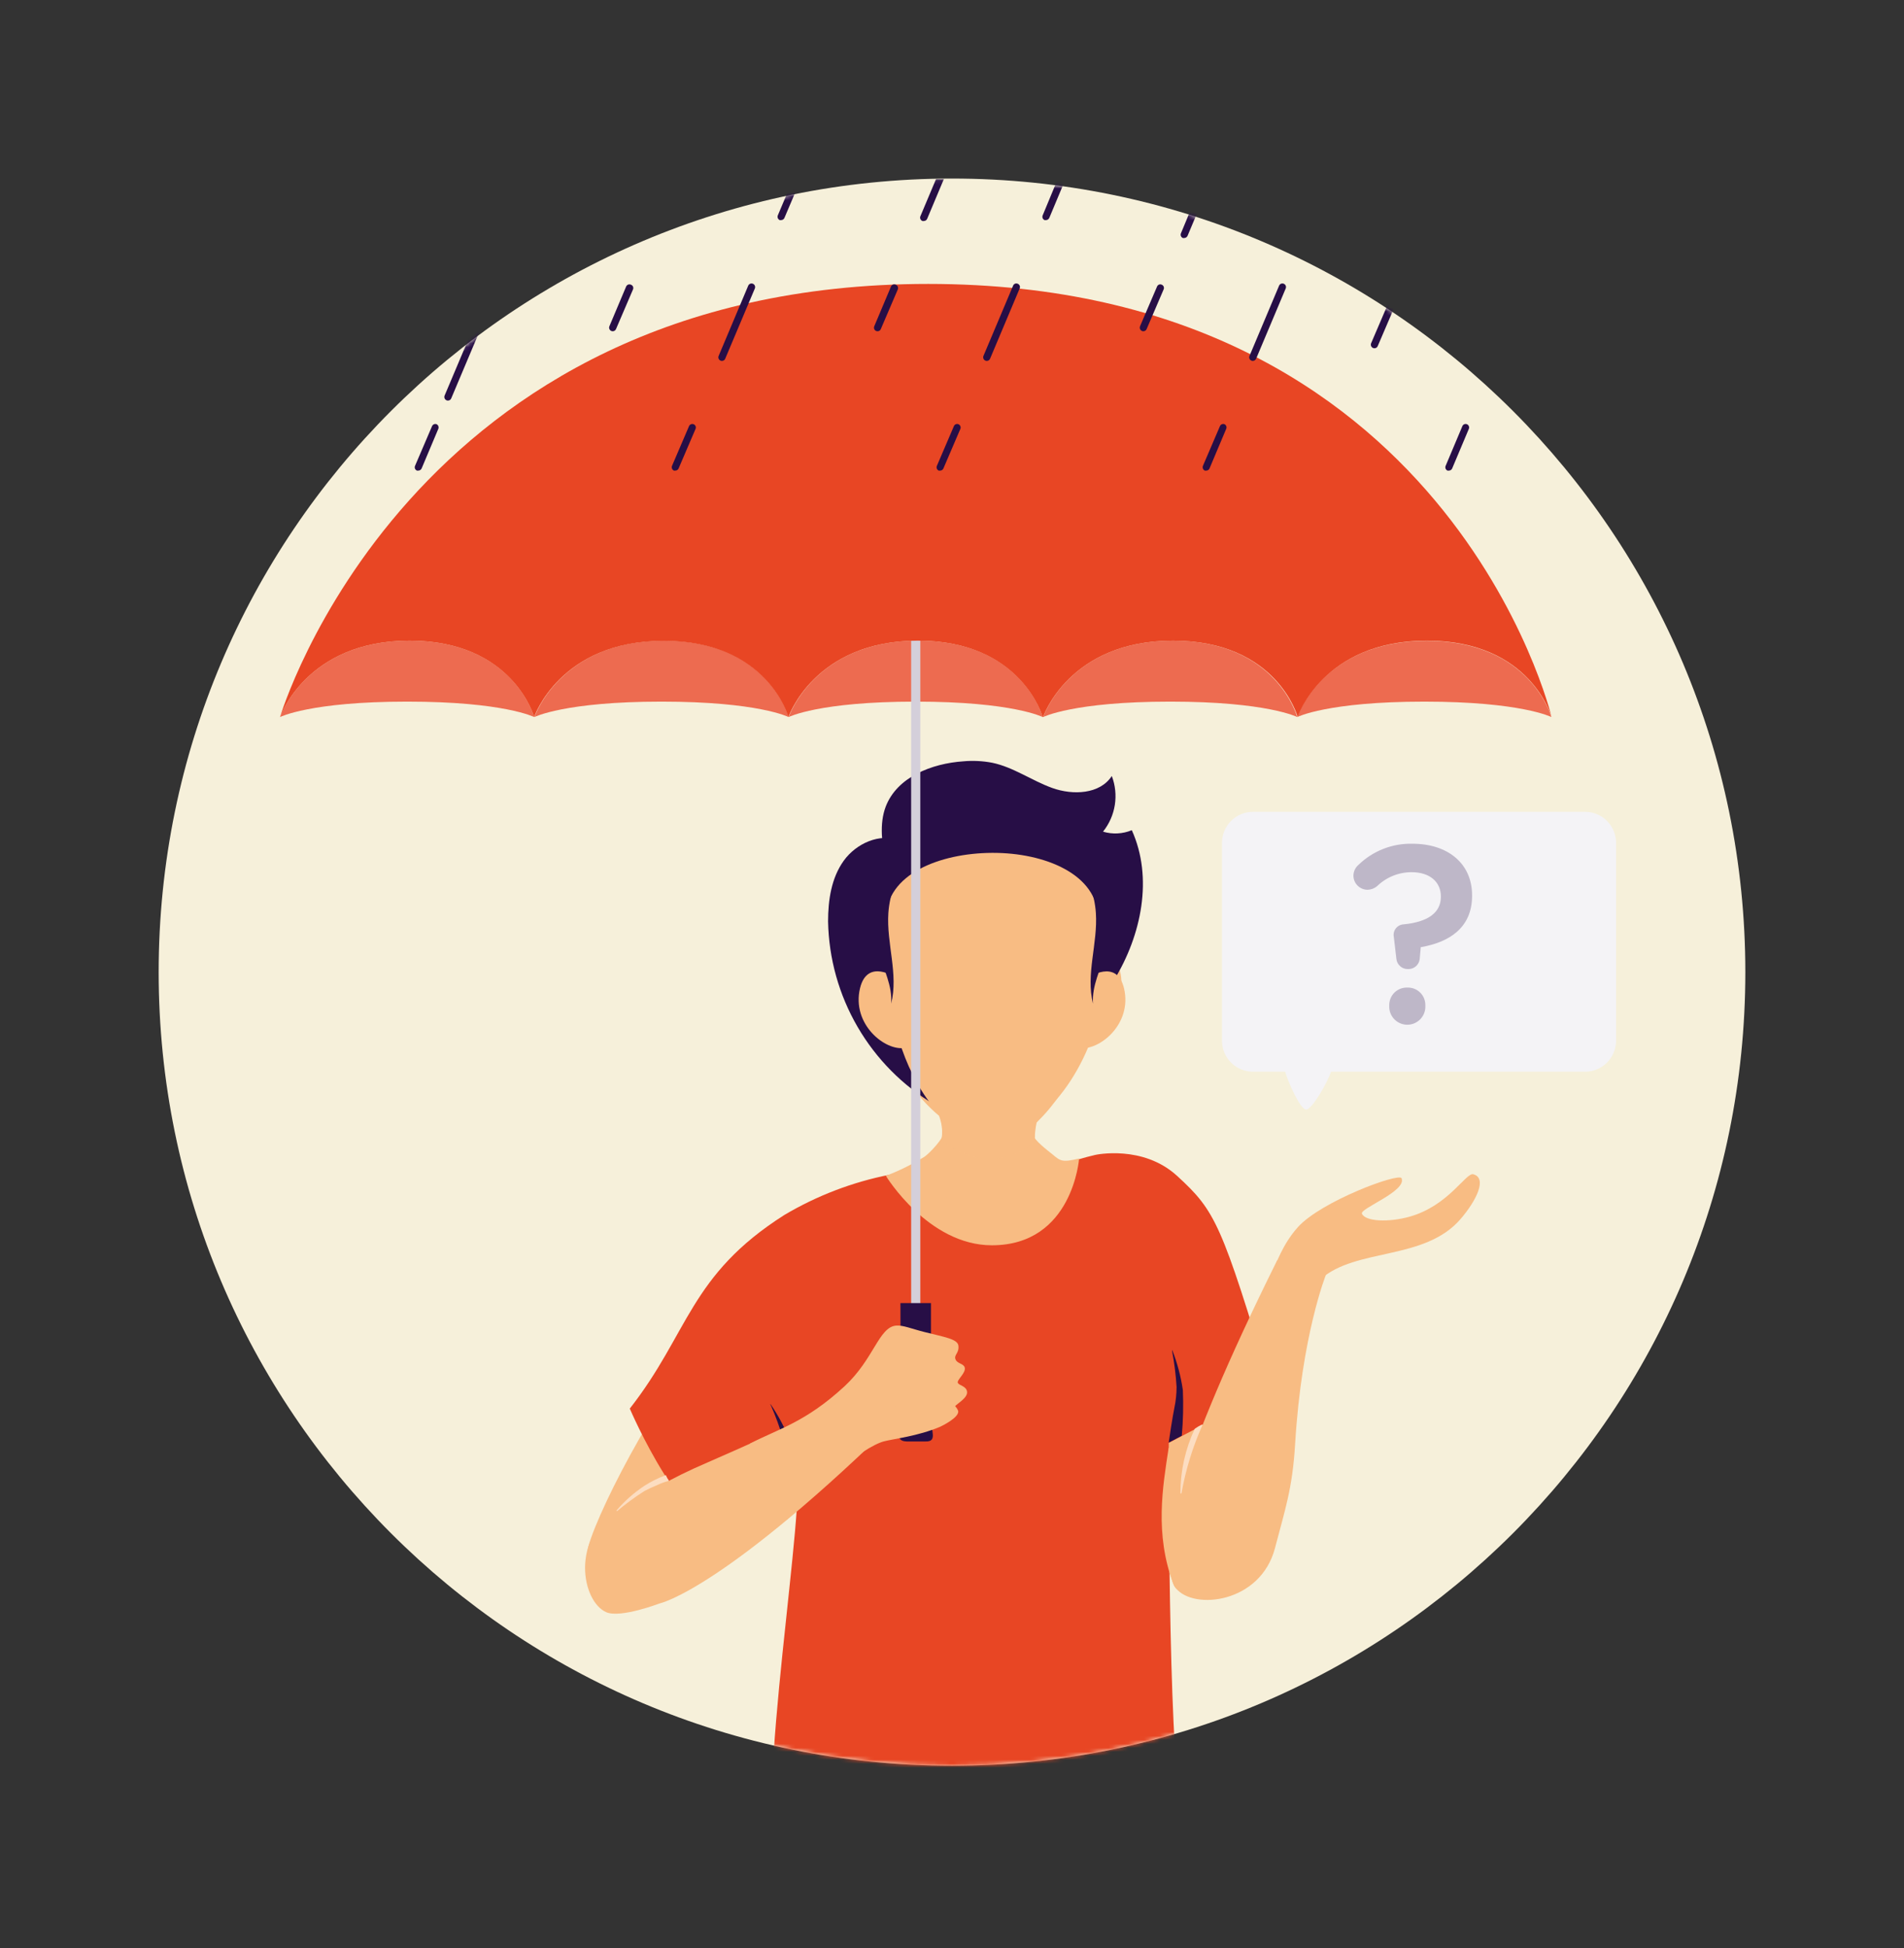 <svg width="480" height="491" viewBox="0 0 480 491" fill="none" xmlns="http://www.w3.org/2000/svg">
<rect x="0" y="0" width="480" height="491" fill="#333333" stroke="none"/>
<path d="M240 445C350.457 445 440 355.457 440 245C440 134.543 350.457 45 240 45C129.543 45 40 134.543 40 245C40 355.457 129.543 445 240 445Z" fill="#F6F0DA"/>
<mask id="mask0_933_2" style="mask-type:luminance" maskUnits="userSpaceOnUse" x="40" y="45" width="400" height="400">
<path d="M240 445C350.457 445 440 355.457 440 245C440 134.543 350.457 45 240 45C129.543 45 40 134.543 40 245C40 355.457 129.543 445 240 445Z" fill="white"/>
</mask>
<g mask="url(#mask0_933_2)">
<path d="M317.143 334.07C310.357 350.985 317.514 380.185 320.572 384.399C321.7 385.928 299.014 407.556 295.872 399.199C291.129 386.556 295.472 351.842 295.157 335.656C305.514 335.713 306.772 334.056 317.143 334.07Z" fill="#F8BC83"/>
<path d="M320.687 320.713C321.587 318.942 323.187 313.728 327.187 309.285C333.001 302.771 352.744 295.456 353.344 296.956C354.658 300.228 342.815 304.528 343.344 305.885C344.201 307.856 350.087 308.128 355.429 306.613C365.201 303.842 369.572 295.471 371.401 295.942C375.001 296.871 372.229 302.542 368.258 307.171C359.158 317.813 341.858 314.399 332.901 322.413C328.687 326.156 319.315 323.328 320.687 320.713Z" fill="#F8BC83"/>
<path d="M202.972 347.37C188.129 357.956 178.4 386.399 178.686 391.656C178.8 393.556 145.9 398.527 148.272 389.913C151.243 379.084 168.772 346.341 180.686 335.099C189.472 340.713 194.286 341.813 202.972 347.37Z" fill="#F8BC83"/>
<path d="M224.286 296.056C214.926 297.904 205.95 301.334 197.743 306.199C173.8 321.399 173.686 335.999 158.771 354.999C158.771 354.999 172.586 387.556 185.914 388.241L200.571 369.77C204 375.484 189.7 456.57 196.286 469.313C196.286 469.313 208.486 461.041 220.329 460.427C227.071 460.07 233.343 462.884 246.486 467.641C254.429 470.499 275.786 473.356 296.571 469.427C297.394 463.526 297.576 457.553 297.114 451.613C294.343 428.056 294.643 357.484 294.643 357.484C294.443 360.541 293.957 363.999 293.957 363.999L320.557 350.084C307.914 308.356 306.5 305.299 296.8 296.399C288.143 288.427 276.157 291.056 276.157 291.056C264.286 293.799 258.943 298.499 249.229 298.199C236.9 297.856 233.114 294.213 224.286 296.056Z" fill="#E84624"/>
<path d="M238.001 268.07V285.213C238.001 286.813 234.401 290.585 233.101 291.499C230.006 293.423 226.734 295.045 223.329 296.342C223.329 296.342 233.972 313.842 250.043 313.842C270.472 313.842 272.043 291.97 272.043 291.97C267.758 293.027 267.301 292.585 265.329 290.927C264.329 290.099 260.486 287.256 260.501 285.956V268.713L238.001 268.07Z" fill="#F8BC83"/>
<path d="M199.158 363.127C197.876 359.872 196.232 356.772 194.258 353.884C194.158 353.755 194.258 354.113 194.358 354.241C195.544 356.924 196.551 359.682 197.373 362.498C197.736 364.115 197.909 365.769 197.887 367.427C197.887 369.012 198.258 371.255 198.073 372.841L200.573 369.713C200.362 367.469 199.888 365.259 199.158 363.127Z" fill="#270E46"/>
<path d="M223.221 259.886C225.985 259.197 227.184 254.468 225.901 249.323C224.617 244.179 221.337 240.568 218.573 241.257C215.81 241.947 214.61 246.676 215.893 251.82C217.177 256.965 220.458 260.576 223.221 259.886Z" fill="#F8BC83"/>
<path d="M235.044 276.514C237.344 283.428 239.83 284.714 233.501 297.871C238.015 305.485 260.487 305.899 263.372 297.871C259.087 286.785 261.358 283.957 262.615 276.514C263.872 269.071 232.73 269.599 235.044 276.514Z" fill="#F8BC83"/>
<g style="mix-blend-mode:multiply" opacity="0.5">
<path d="M234.528 276.813C235.871 279.356 238.2 282.742 237.386 286.984C237.2 287.856 243.686 292.027 249.443 292.099C255.2 292.17 260.871 288.442 260.871 287.127C260.686 282.842 262.771 279.713 263.271 276.727C264.5 269.284 231.114 270.37 234.528 276.813Z" fill="#F8BC83"/>
</g>
<path d="M275.664 260.457C281.752 242.785 278.155 225.52 267.63 221.894C257.104 218.268 243.636 229.654 237.548 247.325C231.46 264.997 235.057 282.262 245.582 285.888C256.108 289.514 269.576 278.128 275.664 260.457Z" fill="#F8BC83"/>
<path d="M254.771 285.979C265.274 281.835 268.145 264.174 261.184 246.53C254.224 228.886 240.067 217.942 229.564 222.086C219.062 226.229 216.191 243.891 223.151 261.534C230.112 279.178 244.269 290.122 254.771 285.979Z" fill="#F8BC83"/>
<path d="M257.325 272.739C272.871 268.573 281.844 251.648 277.366 234.935C272.888 218.223 256.655 208.051 241.108 212.217C225.561 216.383 216.588 233.308 221.066 250.021C225.545 266.734 241.778 276.905 257.325 272.739Z" fill="#F8BC83"/>
<path d="M282.203 251.781C283.486 246.637 282.286 241.908 279.523 241.218C276.759 240.529 273.479 244.14 272.195 249.284C270.912 254.428 272.111 259.158 274.875 259.847C277.638 260.537 280.919 256.925 282.203 251.781Z" fill="#F8BC83"/>
<path d="M223.2 217.342C222.4 212.671 221.615 207.742 223.286 203.299C226.143 195.828 234.886 192.413 242.858 191.871C245.281 191.653 247.724 191.774 250.115 192.228C255.5 193.342 260.115 196.742 265.3 198.599C270.486 200.456 277.286 200.185 280.286 195.571C281.172 197.899 281.434 200.419 281.046 202.879C280.657 205.34 279.632 207.657 278.072 209.599C280.461 210.315 283.025 210.184 285.329 209.228C290.758 221.228 287.758 235.699 280.886 246.942C274.015 258.185 263.743 266.942 253.629 275.328L233.929 252.142C229.915 247.399 225.829 242.556 223.386 236.842C220.943 231.128 220.229 222.813 223.2 217.342Z" fill="#270E46"/>
<path d="M235.615 278.413C227.582 273.635 220.901 266.887 216.202 258.809C211.502 250.73 208.94 241.586 208.758 232.242C208.758 226.87 209.572 221.27 212.715 216.913C215.858 212.556 221.772 209.899 226.786 211.799C238.437 231.957 241.612 255.915 235.615 278.413Z" fill="#270E46"/>
<path d="M276.814 231.47C276.814 220.384 263.414 214.87 250.1 214.941C236.786 215.013 223.386 220.37 223.372 231.455C223.372 231.455 220.186 264.313 238.1 282.155C239.62 283.821 241.47 285.151 243.532 286.062C245.595 286.972 247.824 287.442 250.079 287.442C252.333 287.442 254.563 286.972 256.625 286.062C258.688 285.151 260.538 283.821 262.057 282.155C280 264.298 276.814 231.47 276.814 231.47Z" fill="#F8BC83"/>
<path d="M216.816 249.042C218.673 241.399 225.859 246.399 225.859 246.399L228.116 264.085C223.23 264.999 214.616 258.156 216.816 249.042Z" fill="#F8BC83"/>
<path d="M283.358 249.056C281.515 241.413 274.287 246.427 274.287 246.427L272.001 264.113C276.944 264.999 285.558 258.17 283.358 249.056Z" fill="#F8BC83"/>
<path d="M224.657 252.942C226.557 245.542 223.443 237.77 223.957 230.085C224.131 227.6 224.685 225.158 225.6 222.842C226.086 221.642 226.571 219.985 225.6 219.227C224.628 218.47 223.271 219.099 222.457 219.97C220.972 221.83 220.21 224.164 220.314 226.542C220.031 231.081 220.436 235.637 221.514 240.056C222.771 244.299 225.014 248.442 224.657 252.942Z" fill="#270E46"/>
<path d="M275.557 252.955C273.671 245.555 276.786 237.784 276.271 230.098C276.104 227.613 275.55 225.169 274.629 222.855C274.157 221.655 273.671 219.998 274.629 219.241C275.586 218.483 276.957 219.112 277.771 219.998C279.252 221.854 280.008 224.184 279.9 226.555C280.19 231.094 279.785 235.652 278.7 240.069C277.457 244.312 275.214 248.455 275.557 252.955Z" fill="#270E46"/>
<path d="M391.1 180.713C391.1 180.713 385.914 161.499 359.672 161.499C333.429 161.499 327.043 180.713 327.043 180.713C327.043 180.713 334.643 176.828 359.072 176.828C383.5 176.828 391.1 180.713 391.1 180.713Z" fill="#ED6B50"/>
<path d="M295.715 161.456C269.458 161.456 262.986 180.713 262.986 180.713C262.986 180.713 270.586 176.827 295.015 176.827C319.443 176.827 327.043 180.713 327.043 180.713C327.043 180.713 321.858 161.456 295.715 161.456Z" fill="#ED6B50"/>
<path d="M231.429 161.456C205.286 161.456 198.829 180.713 198.829 180.713C198.829 180.713 206.429 176.827 230.858 176.827C255.286 176.827 262.858 180.713 262.858 180.713C262.858 180.713 257.686 161.456 231.429 161.456Z" fill="#ED6B50"/>
<path d="M167.4 161.456C141.2 161.456 134.729 180.713 134.729 180.713C134.729 180.713 142.343 176.827 166.771 176.827C191.2 176.827 198.8 180.713 198.8 180.713C198.8 180.713 193.6 161.456 167.4 161.456Z" fill="#ED6B50"/>
<path d="M103.272 161.456C77.143 161.456 70.601 180.713 70.601 180.713C70.601 180.713 78.201 176.827 102.629 176.827C127.058 176.827 134.658 180.713 134.658 180.713C134.658 180.713 129.472 161.456 103.272 161.456Z" fill="#ED6B50"/>
<path d="M230.857 328.557V74.942" stroke="#D4CFDA" stroke-width="2.31" stroke-miterlimit="10"/>
<path d="M359.715 161.457C385.915 161.457 391.143 180.671 391.143 180.671C391.143 180.671 365.158 71.557 234.001 71.557C102.843 71.557 70.601 180.714 70.601 180.714C70.601 180.714 77.143 161.457 103.272 161.457C129.401 161.457 134.658 180.714 134.658 180.714C134.658 180.714 141.129 161.5 167.329 161.5C193.529 161.5 198.758 180.714 198.758 180.714C198.758 180.714 205.286 161.457 231.429 161.457C257.572 161.457 262.858 180.714 262.858 180.714H262.958C262.958 180.714 269.458 161.457 295.715 161.457C321.972 161.457 327.143 180.671 327.143 180.671C327.143 180.671 333.515 161.457 359.715 161.457Z" fill="#E84624"/>
<path d="M159.028 71.741C158.919 71.694 158.801 71.67 158.682 71.669C158.562 71.668 158.444 71.691 158.334 71.736C158.224 71.781 158.123 71.848 158.039 71.932C157.955 72.016 157.888 72.117 157.843 72.227L153.628 82.227C153.538 82.449 153.538 82.697 153.629 82.919C153.72 83.141 153.894 83.318 154.114 83.413C154.223 83.457 154.339 83.481 154.457 83.484C154.637 83.486 154.814 83.434 154.964 83.335C155.114 83.236 155.231 83.093 155.3 82.927L159.586 72.927C159.633 72.813 159.656 72.69 159.653 72.567C159.65 72.444 159.621 72.323 159.569 72.211C159.517 72.099 159.441 72 159.348 71.919C159.255 71.838 159.146 71.778 159.028 71.741Z" fill="#270E46"/>
<path d="M174.886 106.927C174.776 106.88 174.658 106.855 174.539 106.855C174.42 106.854 174.302 106.876 174.192 106.922C174.081 106.967 173.981 107.034 173.897 107.118C173.812 107.202 173.746 107.302 173.7 107.412L169.415 117.412C169.324 117.634 169.324 117.883 169.415 118.105C169.506 118.326 169.68 118.504 169.9 118.598C170.013 118.625 170.13 118.625 170.243 118.598C170.423 118.6 170.6 118.548 170.75 118.449C170.9 118.35 171.017 118.208 171.086 118.041L175.372 108.041C175.448 107.828 175.44 107.595 175.35 107.387C175.26 107.18 175.094 107.015 174.886 106.927Z" fill="#270E46"/>
<path d="M196.573 55.47C196.691 55.49 196.812 55.49 196.93 55.47C197.107 55.468 197.28 55.414 197.427 55.315C197.574 55.216 197.69 55.076 197.759 54.913L201.859 45.256H199.902L196.087 54.284C195.997 54.506 195.997 54.755 196.088 54.977C196.179 55.198 196.353 55.376 196.573 55.47Z" fill="#270E46"/>
<path d="M189.815 71.513C189.705 71.466 189.587 71.441 189.468 71.441C189.349 71.44 189.231 71.462 189.121 71.508C189.01 71.553 188.91 71.619 188.826 71.704C188.741 71.788 188.675 71.888 188.629 71.998L181.172 89.698C181.125 89.807 181.1 89.924 181.098 90.043C181.096 90.161 181.118 90.279 181.161 90.389C181.205 90.499 181.27 90.6 181.353 90.685C181.436 90.77 181.534 90.837 181.643 90.884C181.755 90.935 181.878 90.96 182.001 90.956C182.179 90.959 182.354 90.907 182.503 90.807C182.651 90.708 182.765 90.565 182.829 90.398L190.301 72.698C190.391 72.477 190.391 72.228 190.3 72.006C190.209 71.784 190.035 71.607 189.815 71.513Z" fill="#270E46"/>
<path d="M225.801 71.742C225.691 71.693 225.573 71.667 225.453 71.665C225.334 71.663 225.215 71.686 225.104 71.731C224.993 71.776 224.892 71.844 224.808 71.929C224.724 72.015 224.659 72.116 224.615 72.228L220.401 82.228C220.353 82.336 220.328 82.454 220.326 82.572C220.324 82.691 220.346 82.808 220.39 82.918C220.434 83.029 220.499 83.129 220.582 83.214C220.664 83.299 220.763 83.367 220.872 83.413C220.986 83.458 221.107 83.482 221.229 83.485C221.408 83.488 221.583 83.436 221.731 83.337C221.879 83.237 221.993 83.094 222.058 82.928L226.343 72.928C226.387 72.814 226.407 72.693 226.403 72.572C226.399 72.451 226.371 72.331 226.321 72.221C226.27 72.111 226.198 72.011 226.109 71.929C226.019 71.847 225.915 71.783 225.801 71.742Z" fill="#270E46"/>
<path d="M232.557 55.699C232.671 55.719 232.787 55.719 232.9 55.699C233.08 55.699 233.256 55.646 233.406 55.547C233.556 55.448 233.673 55.307 233.743 55.142L237.943 45.142H235.972L232.072 54.399C232.008 54.514 231.97 54.642 231.96 54.773C231.951 54.905 231.97 55.037 232.016 55.16C232.062 55.284 232.134 55.396 232.228 55.489C232.321 55.582 232.434 55.653 232.557 55.699Z" fill="#270E46"/>
<path d="M241.657 106.928C241.548 106.879 241.43 106.853 241.31 106.851C241.19 106.849 241.071 106.871 240.96 106.917C240.85 106.962 240.749 107.03 240.665 107.115C240.581 107.2 240.515 107.302 240.471 107.413L236.186 117.413C236.139 117.522 236.113 117.639 236.111 117.758C236.11 117.876 236.131 117.994 236.175 118.104C236.219 118.214 236.284 118.315 236.367 118.4C236.449 118.485 236.548 118.552 236.657 118.599C236.775 118.626 236.897 118.626 237.014 118.599C237.193 118.602 237.368 118.55 237.516 118.451C237.665 118.351 237.779 118.208 237.843 118.042L242.129 108.042C242.199 107.831 242.19 107.601 242.104 107.396C242.017 107.19 241.858 107.024 241.657 106.928Z" fill="#270E46"/>
<path d="M256.571 71.513C256.463 71.464 256.346 71.438 256.227 71.437C256.108 71.435 255.99 71.457 255.881 71.503C255.771 71.549 255.672 71.616 255.589 71.701C255.506 71.786 255.442 71.888 255.4 71.999L247.928 89.699C247.838 89.921 247.838 90.169 247.929 90.391C248.019 90.612 248.194 90.79 248.414 90.884C248.525 90.937 248.648 90.961 248.771 90.956C248.949 90.957 249.123 90.904 249.271 90.805C249.419 90.706 249.534 90.564 249.6 90.399L257.057 72.699C257.106 72.589 257.132 72.471 257.134 72.351C257.135 72.232 257.113 72.113 257.068 72.002C257.022 71.891 256.955 71.79 256.869 71.707C256.784 71.622 256.683 71.557 256.571 71.513Z" fill="#270E46"/>
<path d="M263.343 55.47C263.456 55.49 263.573 55.49 263.686 55.47C263.865 55.469 264.04 55.415 264.19 55.316C264.339 55.217 264.457 55.077 264.529 54.913L268.572 45.256H266.6L262.857 54.284C262.811 54.394 262.786 54.512 262.785 54.631C262.784 54.75 262.807 54.868 262.852 54.979C262.898 55.089 262.964 55.189 263.048 55.274C263.133 55.358 263.233 55.425 263.343 55.47Z" fill="#270E46"/>
<path d="M292.858 71.741C292.75 71.693 292.632 71.667 292.514 71.665C292.395 71.663 292.277 71.686 292.167 71.731C292.058 71.777 291.959 71.844 291.876 71.93C291.793 72.015 291.729 72.116 291.687 72.227L287.401 82.227C287.31 82.449 287.31 82.698 287.401 82.919C287.492 83.141 287.666 83.318 287.887 83.413C288 83.458 288.121 83.483 288.244 83.484C288.422 83.486 288.596 83.433 288.744 83.334C288.892 83.234 289.006 83.093 289.072 82.927L293.358 72.927C293.406 72.817 293.432 72.698 293.433 72.577C293.434 72.457 293.41 72.338 293.363 72.227C293.316 72.116 293.247 72.015 293.161 71.932C293.074 71.849 292.971 71.784 292.858 71.741Z" fill="#270E46"/>
<path d="M298.201 59.985C298.314 60.005 298.43 60.005 298.543 59.985C298.723 59.983 298.898 59.93 299.047 59.831C299.197 59.732 299.315 59.592 299.386 59.428L303.586 49.428H301.615L297.715 58.799C297.668 58.909 297.643 59.027 297.643 59.146C297.642 59.265 297.665 59.383 297.71 59.494C297.755 59.604 297.822 59.704 297.906 59.788C297.99 59.873 298.09 59.94 298.201 59.985Z" fill="#270E46"/>
<path d="M308.729 106.928C308.619 106.879 308.501 106.853 308.381 106.851C308.262 106.849 308.143 106.871 308.032 106.917C307.921 106.962 307.821 107.03 307.737 107.115C307.653 107.2 307.587 107.302 307.543 107.413L303.257 117.413C303.167 117.635 303.167 117.884 303.258 118.105C303.349 118.327 303.523 118.504 303.743 118.599C303.861 118.626 303.983 118.626 304.1 118.599C304.279 118.602 304.454 118.55 304.602 118.451C304.75 118.351 304.864 118.208 304.929 118.042L309.143 108.042C309.221 107.837 309.222 107.612 309.146 107.407C309.07 107.201 308.921 107.031 308.729 106.928Z" fill="#270E46"/>
<path d="M323.644 71.513C323.534 71.466 323.416 71.441 323.297 71.441C323.178 71.44 323.06 71.462 322.949 71.508C322.839 71.553 322.739 71.619 322.654 71.704C322.57 71.788 322.503 71.888 322.458 71.998L315.001 89.698C314.952 89.808 314.926 89.926 314.924 90.046C314.922 90.165 314.945 90.284 314.99 90.395C315.035 90.506 315.103 90.606 315.188 90.691C315.273 90.775 315.375 90.84 315.486 90.884C315.593 90.935 315.711 90.959 315.829 90.956C316.009 90.956 316.185 90.903 316.335 90.804C316.485 90.705 316.602 90.564 316.672 90.398L324.129 72.698C324.176 72.589 324.201 72.471 324.202 72.352C324.202 72.233 324.18 72.114 324.134 72.004C324.089 71.894 324.023 71.793 323.938 71.709C323.854 71.625 323.754 71.558 323.644 71.513Z" fill="#270E46"/>
<path d="M351.129 76.028C351.02 75.979 350.902 75.953 350.782 75.951C350.662 75.949 350.543 75.972 350.432 76.017C350.321 76.063 350.221 76.13 350.137 76.215C350.053 76.301 349.987 76.402 349.943 76.514L345.658 86.514C345.567 86.736 345.567 86.984 345.658 87.206C345.749 87.428 345.923 87.605 346.143 87.7C346.257 87.744 346.378 87.768 346.501 87.771C346.679 87.774 346.854 87.722 347.003 87.623C347.151 87.523 347.265 87.38 347.329 87.214L351.615 77.214C351.662 77.104 351.686 76.986 351.687 76.867C351.688 76.748 351.665 76.63 351.62 76.519C351.575 76.409 351.508 76.309 351.424 76.225C351.34 76.14 351.239 76.073 351.129 76.028Z" fill="#270E46"/>
<path d="M369.844 106.928C369.734 106.879 369.616 106.853 369.496 106.851C369.377 106.849 369.258 106.871 369.147 106.917C369.036 106.962 368.935 107.03 368.851 107.115C368.767 107.2 368.702 107.302 368.658 107.413L364.444 117.413C364.396 117.522 364.371 117.639 364.369 117.758C364.367 117.876 364.389 117.994 364.433 118.104C364.477 118.214 364.542 118.315 364.625 118.4C364.707 118.485 364.806 118.552 364.915 118.599C365.033 118.626 365.155 118.626 365.272 118.599C365.451 118.602 365.626 118.55 365.774 118.451C365.922 118.351 366.036 118.208 366.101 118.042L370.315 108.042C370.389 107.831 370.382 107.6 370.294 107.394C370.207 107.188 370.047 107.021 369.844 106.928Z" fill="#270E46"/>
<path d="M110.101 106.927C109.991 106.88 109.874 106.855 109.754 106.855C109.635 106.854 109.517 106.876 109.407 106.922C109.296 106.967 109.196 107.034 109.112 107.118C109.027 107.202 108.961 107.302 108.915 107.412L104.63 117.412C104.581 117.522 104.555 117.64 104.553 117.76C104.551 117.879 104.573 117.998 104.619 118.109C104.664 118.22 104.732 118.321 104.817 118.405C104.902 118.489 105.004 118.554 105.115 118.598C105.228 118.625 105.346 118.625 105.458 118.598C105.638 118.598 105.814 118.546 105.964 118.447C106.114 118.347 106.231 118.206 106.301 118.041L110.515 108.041C110.59 107.836 110.59 107.612 110.514 107.407C110.438 107.203 110.292 107.033 110.101 106.927Z" fill="#270E46"/>
<path d="M120.743 81.513C120.633 81.465 120.515 81.439 120.395 81.437C120.276 81.435 120.157 81.457 120.046 81.503C119.935 81.548 119.834 81.615 119.75 81.701C119.666 81.786 119.601 81.888 119.557 81.999L112.085 99.699C111.995 99.921 111.995 100.17 112.086 100.391C112.177 100.613 112.351 100.79 112.571 100.885C112.683 100.936 112.805 100.96 112.928 100.956C113.106 100.958 113.281 100.905 113.429 100.806C113.576 100.706 113.691 100.565 113.757 100.399L121.228 82.699C121.319 82.477 121.319 82.229 121.228 82.007C121.137 81.785 120.963 81.608 120.743 81.513Z" fill="#270E46"/>
<path d="M234.7 357.485V328.413H227L227.072 357.27C227.072 360.542 225.343 363.213 228.629 363.285H233.229C236.443 363.413 234.7 360.713 234.7 357.485Z" fill="#270E46"/>
<path d="M189.115 363.799L189.401 365.041L198.401 383.041C204.115 375.713 217.472 364.67 222.844 363.256C225.244 362.627 231.415 361.956 237.001 359.584C237.33 359.441 241.887 357.241 241.558 355.599C241.394 355.146 241.13 354.736 240.787 354.399C241.272 353.756 243.93 352.327 243.801 350.813C243.672 349.299 241.815 349.227 241.472 348.513C241.13 347.799 243.601 345.984 243.201 344.627C242.901 343.599 241.287 343.713 240.872 342.556C240.458 341.399 241.858 341.041 241.615 339.127C241.401 337.47 238.087 336.97 233.044 335.699C229.844 334.899 227.63 333.927 225.901 334.084C221.544 334.47 220.358 342.47 212.901 349.384C203.015 358.499 196.272 360.084 189.115 363.799Z" fill="#F8BC83"/>
<path d="M166.3 404.099C166.3 404.099 182.572 400.785 228.114 355.828L219 350.014C219 350.014 196.872 360.542 178.343 368.585C168.343 372.871 163.943 375.899 155.8 380.614C143.886 387.528 146.557 403.571 152.857 406.328C156.514 407.857 166.3 404.099 166.3 404.099Z" fill="#F8BC83"/>
<g style="mix-blend-mode:multiply">
<path d="M155.601 380.812C157.788 378.967 160.098 377.273 162.515 375.741C163.524 375.213 164.558 374.737 165.615 374.312C166.586 373.832 167.606 373.459 168.658 373.198C168.333 372.757 168.064 372.277 167.858 371.77C165.994 372.462 164.208 373.348 162.529 374.412C159.9 376.141 157.525 378.228 155.472 380.612C155.372 380.712 155.486 380.898 155.601 380.812Z" fill="#FCDDC1"/>
</g>
<path d="M294.843 386.185C294.843 386.185 295.772 370.313 321.986 317.613L334.258 321.299C334.258 321.299 328.143 336.556 326.501 363.928C325.829 375.256 323.901 380.628 321.429 390.142C317.801 404.056 300.929 405.856 296.458 400.285C293.858 397.07 294.843 386.185 294.843 386.185Z" fill="#F8BC83"/>
<path fill-rule="evenodd" clip-rule="evenodd" d="M399.586 204.599H315.886C313.81 204.599 311.819 205.423 310.351 206.892C308.882 208.36 308.058 210.351 308.058 212.427V262.27C308.058 264.346 308.882 266.338 310.351 267.806C311.819 269.274 313.81 270.099 315.886 270.099H323.986C324.915 273.227 327.858 279.584 329.272 279.641C330.686 279.699 334.6 272.97 335.543 270.099H399.586C401.662 270.099 403.654 269.274 405.122 267.806C406.59 266.338 407.415 264.346 407.415 262.27V212.427C407.415 210.351 406.59 208.36 405.122 206.892C403.654 205.423 401.662 204.599 399.586 204.599Z" fill="#F4F3F6"/>
<path d="M354.787 248.899C354.194 248.876 353.603 248.973 353.049 249.185C352.495 249.397 351.99 249.718 351.564 250.131C351.138 250.544 350.8 251.038 350.571 251.585C350.341 252.132 350.225 252.72 350.23 253.313V253.956C350.295 255.119 350.803 256.212 351.649 257.012C352.495 257.812 353.615 258.258 354.78 258.258C355.944 258.258 357.064 257.812 357.911 257.012C358.757 256.212 359.264 255.119 359.33 253.956V253.313C359.336 252.721 359.222 252.133 358.994 251.586C358.766 251.04 358.43 250.545 358.005 250.132C357.58 249.719 357.076 249.397 356.522 249.185C355.969 248.973 355.379 248.876 354.787 248.899Z" fill="#BEB7C8"/>
<path d="M356.057 212.641C353.556 212.583 351.068 213.023 348.738 213.935C346.408 214.847 344.283 216.214 342.486 217.955C342.084 218.294 341.761 218.716 341.539 219.192C341.317 219.668 341.201 220.187 341.2 220.712C341.211 221.655 341.595 222.554 342.266 223.215C342.938 223.876 343.844 224.245 344.786 224.241C345.655 224.217 346.491 223.9 347.157 223.341C349.492 221.075 352.618 219.81 355.872 219.812C360.486 219.812 363.243 222.312 363.243 225.898V226.027C363.243 230.069 359.9 232.369 353.886 232.955C353.5 232.97 353.121 233.069 352.777 233.245C352.432 233.421 352.131 233.67 351.893 233.975C351.655 234.279 351.486 234.632 351.398 235.009C351.311 235.385 351.307 235.777 351.386 236.155L352.029 241.655C352.098 242.345 352.416 242.987 352.923 243.46C353.43 243.933 354.093 244.206 354.786 244.227H355.172C355.863 244.202 356.521 243.928 357.026 243.456C357.53 242.983 357.846 242.343 357.914 241.655L358.172 238.712C365.314 237.498 371.114 233.841 371.114 225.769V225.641C371.114 217.641 365.029 212.641 356.057 212.641Z" fill="#BEB7C8"/>
<path d="M298.201 350.341C297.691 346.863 296.785 343.455 295.501 340.184C295.501 340.041 295.501 340.426 295.501 340.584C296.061 343.543 296.433 346.534 296.616 349.541C296.613 351.317 296.426 353.088 296.058 354.826C295.687 356.512 294.63 363.398 294.63 363.569L297.93 361.841C298.271 358.017 298.361 354.176 298.201 350.341Z" fill="#270E46"/>
<path d="M314.586 356.87C307.801 373.799 317.443 380.184 320.501 384.399C321.629 385.927 298.943 407.556 295.801 399.199C291.058 386.556 293.115 374.742 294.615 364.913C305.058 364.999 304.286 356.87 314.586 356.87Z" fill="#F8BC83"/>
<g style="mix-blend-mode:multiply">
<path d="M297.859 376.313C298.919 370.348 300.713 364.537 303.201 359.013C302.73 359.013 301.201 360.084 301.201 360.084C298.836 365.144 297.598 370.656 297.573 376.241C297.559 376.427 297.816 376.498 297.859 376.313Z" fill="#FCDDC1"/>
</g>
</g>
</svg>
